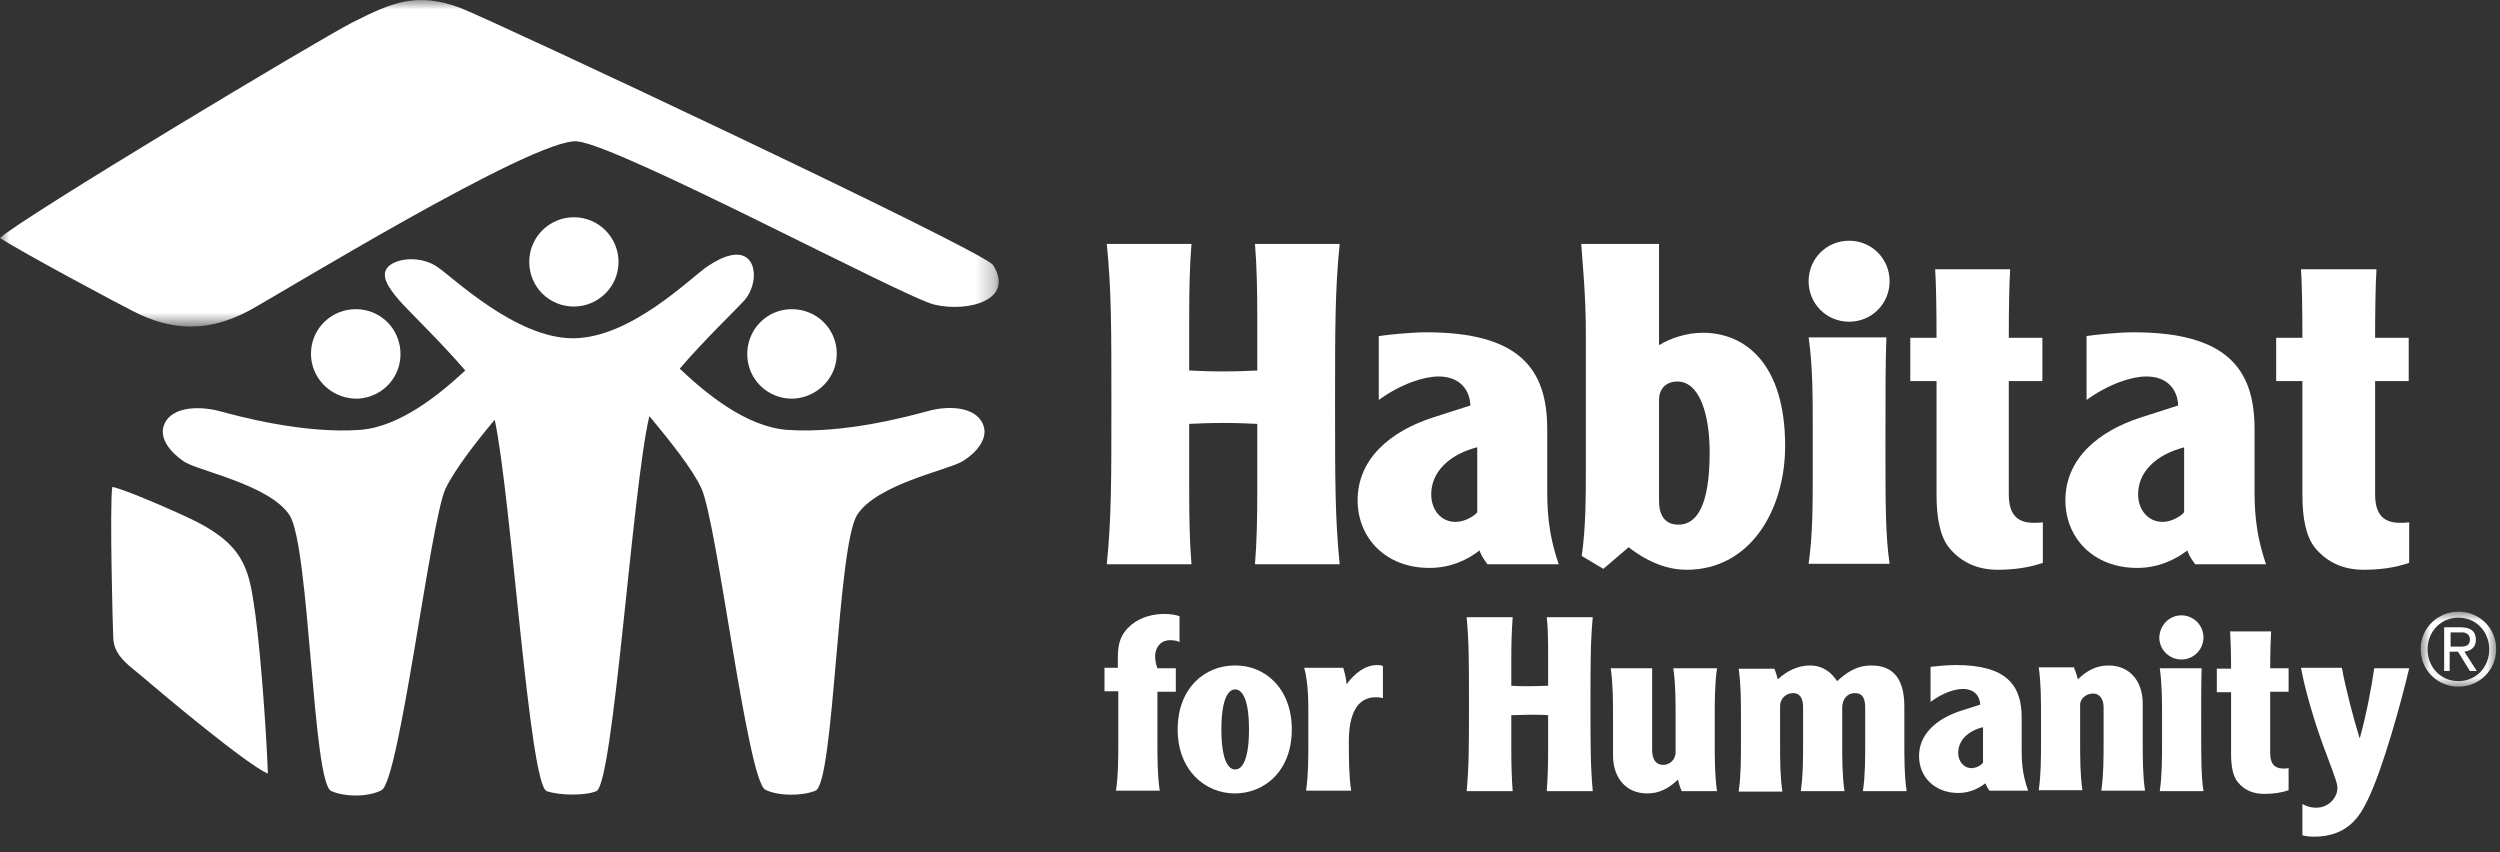 <?xml version="1.0" encoding="UTF-8"?> <svg xmlns="http://www.w3.org/2000/svg" xmlns:xlink="http://www.w3.org/1999/xlink" height="45" viewBox="0 0 132 45" width="132"><rect x="0" y="0" width="132" height="45" fill="#333333" stroke="none"/><mask id="a" fill="#fff"><path d="m0 0h52.733v17.242h-52.733z" fill="#fff" fill-rule="evenodd"></path></mask><mask id="b" fill="#fff"><path d="m-0 0h3.985v3.961h-3.985z" fill="#fff" fill-rule="evenodd"></path></mask><g fill="#fff" fill-rule="evenodd"><path d="m16.426 18.858c-.097-1.312.875-2.43 2.187-2.527s2.43.875 2.527 2.187-.875 2.43-2.187 2.527c-1.288.073-2.43-.899-2.527-2.187"></path><path d="m44.175 18.858c.097-1.312-.875-2.43-2.187-2.527s-2.43.875-2.527 2.187.875 2.43 2.187 2.527c1.288.073 2.43-.899 2.527-2.187"></path><path d="m51.951 22.551c-.267-1.021-1.701-1.191-2.94-.85-.996.267-4.423 1.214-7.46.996-2.187-.17-4.325-1.968-5.662-3.232 1.313-1.531 3.014-3.159 3.427-3.62.558-.657.656-1.701.194-2.163s-1.312-.194-2.163.389c-.85.559-4.033 3.79-7.095 3.79-3.037 0-6.342-3.231-7.192-3.79-.851-.559-2.066-.462-2.552 0-.461.461 0 1.117.559 1.774.389.461 2.163 2.162 3.499 3.717-1.336 1.239-3.426 2.965-5.54 3.135-3.037.218-6.463-.729-7.46-.996-1.239-.316-2.673-.171-2.94.85-.17.632.365 1.336 1.094 1.822s4.495 1.215 5.564 2.819c1.069 1.628 1.215 14.166 2.211 14.579.729.316 1.968.316 2.649-.048.947-.486 2.576-14.166 3.377-15.916.462-.972 1.58-2.43 2.6-3.645.875 4.082 1.823 19.293 2.746 19.609.705.243 2.066.243 2.624 0 .899-.388 1.896-16.013 2.795-19.803 1.045 1.263 2.284 2.794 2.746 3.815.826 1.749 2.429 15.429 3.377 15.915.68.341 1.944.341 2.649.049.996-.413 1.142-12.951 2.211-14.579s4.835-2.357 5.564-2.819c.754-.462 1.288-1.166 1.118-1.798"></path><path d="m27.944 13.828c0-1.312 1.069-2.357 2.357-2.357 1.312 0 2.357 1.069 2.357 2.357 0 1.312-1.069 2.357-2.357 2.357-1.312 0-2.357-1.045-2.357-2.357"></path><path d="m52.437 13.998c1.142 1.822-1.264 2.503-3.086 2.09-1.531-.34-16.62-8.408-18.88-8.626-2.26-.195-15.819 8.14-17.325 8.942-2.187 1.166-4.131 1.069-6.172 0-.68-.341-5.832-3.086-6.974-3.84 1.118-1.044 16.815-10.472 18.637-11.396 2.09-1.045 3.354-1.604 5.662-.753 1.604.607 27.652 12.83 28.138 13.583" mask="url(#a)"></path><path d="m5.929 25.71c.583.097 3.353 1.288 4.471 1.847 2.649 1.36 2.77 2.721 3.086 4.908.316 2.357.607 6.707.656 8.383-1.118-.486-5.443-4.106-6.463-4.981-.802-.705-1.701-1.191-1.701-2.26-.025-.437-.195-6.901-.049-7.897"></path><path d="m1.579 1.847h.535c.364 0 .486-.121.486-.389 0-.218-.171-.364-.414-.364h-.607zm0 1.288h-.34v-2.309h.875c.534 0 .801.219.801.657 0 .413-.267.583-.607.631l.656 1.021h-.364l-.632-1.021h-.438v1.021zm.413.534c.923 0 1.628-.729 1.628-1.676 0-.948-.705-1.677-1.628-1.677s-1.628.729-1.628 1.677c0 .947.705 1.676 1.628 1.676zm0-3.669c1.094 0 1.993.851 1.993 1.968 0 1.143-.899 1.993-1.993 1.993-1.093 0-1.992-.85-1.992-1.993 0-1.117.923-1.968 1.992-1.968z" mask="url(#b)" transform="translate(127.812 32.295)"></path><path d="m62.91 12.88c-.097 1.166-.121 2.503-.121 3.961v2.721c.51.024 1.044.049 1.798.049.753 0 1.287-.025 1.798-.049v-2.721c0-1.434-.025-2.795-.122-3.961h4.471c-.243 2.43-.243 4.422-.243 8.456s0 6.026.243 8.456h-4.471c.097-1.166.122-2.503.122-3.961v-3.45c-.511-.024-1.045-.049-1.798-.049-.754 0-1.288.025-1.798.049v3.45c0 1.434.024 2.795.121 3.961h-4.471c.243-2.43.243-4.422.243-8.456s0-6.026-.243-8.456z"></path><path d="m77.975 23.62c-1.482.389-2.406 1.312-2.406 2.478 0 .827.511 1.458 1.288 1.458.486 0 .997-.315 1.142-.51v-3.426zm-5.151-5.88c.34-.049 1.603-.195 2.478-.195 4.909 0 6.391 1.92 6.391 5.103v2.965c0 1.142 0 2.405.607 4.179h-3.766c-.292-.389-.389-.632-.413-.729-.632.486-1.507.923-2.649.923-2.308 0-3.79-1.579-3.79-3.572 0-2.187 1.725-3.644 3.985-4.373l1.968-.632c-.024-.826-.559-1.531-1.677-1.531-.753 0-1.944.364-3.159 1.239v-3.377z"></path><path d="m87.597 26.463c0 .68.267 1.239 1.021 1.239.972 0 1.652-.996 1.652-3.815 0-2.016-.535-3.742-1.701-3.742-.632 0-.972.413-.972.972zm0-13.583v5.346c.583-.365 1.458-.656 2.308-.656 2.26 0 4.35 1.652 4.35 5.977 0 3.353-1.823 6.537-5.2 6.537-.899 0-1.944-.316-3.062-1.191l-1.336 1.142-1.142-.68c.218-1.507.218-3.135.218-4.836v-6.804c0-.874 0-1.846-.243-4.835z"></path><path d="m99.601 17.837c-.049 1.239-.049 3.037-.049 5.589 0 3.231 0 4.835.219 6.342h-4.276c.218-1.507.218-3.135.218-4.836v-2.284c0-1.701 0-3.329-.218-4.835h4.106zm-1.968-5.127c1.19 0 2.138.948 2.138 2.138 0 1.191-.948 2.139-2.138 2.139-1.191 0-2.138-.948-2.138-2.139 0-1.19.947-2.138 2.138-2.138z"></path><path d="m106.137 14.216c-.049.729-.073 2.138-.073 3.621h1.774v2.284h-1.774v5.977c0 .972.365 1.507 1.312 1.507.146 0 .292 0 .486-.025v2.139c-.777.267-1.579.364-2.381.364-1.069 0-1.92-.389-2.551-1.142-.486-.583-.681-1.579-.681-2.794v-6.026h-1.385v-2.284h1.385c0-1.507-.024-2.892-.073-3.621z"></path><path d="m115.322 23.62c-1.507.389-2.43 1.312-2.43 2.478 0 .827.535 1.458 1.288 1.458.486 0 .996-.315 1.142-.51zm-5.151-5.88c.34-.049 1.603-.195 2.478-.195 4.908 0 6.391 1.92 6.391 5.103v2.965c0 1.142 0 2.405.607 4.179h-3.742c-.291-.389-.389-.632-.413-.729-.632.486-1.531.923-2.648.923-2.309 0-3.791-1.579-3.791-3.572 0-2.187 1.725-3.644 3.985-4.373l1.968-.632c-.024-.826-.559-1.531-1.677-1.531-.753 0-1.943.364-3.158 1.239z"></path><path d="m125.479 14.216c-.049.729-.073 2.138-.073 3.621h1.774v2.284h-1.774v5.977c0 .972.365 1.507 1.312 1.507.146 0 .292 0 .486-.025v2.139c-.777.267-1.579.364-2.405.364-1.07 0-1.92-.389-2.552-1.142-.486-.583-.68-1.579-.68-2.794v-6.026h-1.385v-2.284h1.385c0-1.507-.024-2.892-.073-3.621z"></path><path d="m62.302 33.923c-.049-.049-.219-.121-.51-.121-.535 0-.802.413-.802.85 0 .267.073.51.121.632h.972v1.239h-.972v2.6c0 .923 0 1.798.122 2.624h-2.309c.122-.826.122-1.701.122-2.624v-2.624h-.729v-1.24h.705v-.51c0-.753.121-1.263.729-1.774.51-.413 1.166-.559 1.725-.559.316 0 .632.049.802.122v1.385z"></path><path d="m64.489 38.515c0 1.555.34 2.114.729 2.114s.729-.559.729-2.114-.34-2.114-.729-2.114-.729.559-.729 2.114m3.718 0c0 2.187-1.434 3.378-3.013 3.378-1.555 0-3.013-1.215-3.013-3.378 0-2.187 1.433-3.378 3.013-3.378 1.579-.024 3.013 1.191 3.013 3.378"></path><path d="m70.928 35.284c.073.219.17.656.17.85.437-.607.996-1.02 1.628-1.02.146 0 .219.024.292.049v1.7c-.146-.048-.316-.048-.389-.048-.972 0-1.409.899-1.409 2.308 0 .924 0 1.798.121 2.624h-2.381c.121-.826.121-1.7.121-2.624v-1.239c0-.923 0-1.798-.218-2.624h2.065z"></path><path d="m79.87 32.587c-.049.632-.073 1.361-.073 2.138v1.483c.292.024.559.024.972.024s.705-.024.972-.024v-1.483c0-.777 0-1.506-.073-2.138h2.43c-.121 1.312-.121 2.406-.121 4.592 0 2.187 0 3.257.121 4.593h-2.43c.049-.632.073-1.361.073-2.138v-1.871c-.292-.025-.559-.025-.972-.025s-.705.025-.972.025v1.871c0 .777.024 1.506.073 2.138h-2.43c.122-1.312.122-2.406.122-4.593 0-2.186 0-3.256-.122-4.592z"></path><path d="m88.788 41.747c-.097-.194-.146-.413-.194-.583-.486.462-.972.729-1.628.729-1.094 0-1.799-.802-1.799-2.017v-1.968c0-.924 0-1.798-.121-2.624h2.187v4.3c0 .511.194.802.583.802.316 0 .656-.243.656-.68v-1.798c0-.924 0-1.798-.121-2.624h2.308c-.121.826-.121 1.7-.121 2.624v1.239c0 .923 0 1.798.121 2.624h-1.871z"></path><path d="m93.672 35.284c.097.194.146.413.194.583.486-.437 1.045-.729 1.701-.729.705 0 1.142.389 1.434.826.462-.413.972-.826 1.822-.826 1.264 0 1.726.875 1.726 2.163v1.847c0 .923 0 1.798.121 2.624h-2.308c.121-.826.121-1.701.121-2.624v-1.774c0-.462-.121-.778-.534-.778-.438 0-.681.34-.681.778v1.774c0 .923 0 1.798.122 2.624h-2.309c.122-.826.122-1.701.122-2.624v-1.799c0-.413-.122-.753-.535-.753-.364 0-.68.292-.68.681v1.895c0 .923 0 1.798.121 2.624h-2.308c.121-.826.121-1.701.121-2.624v-1.239c0-.924 0-1.799-.121-2.625h1.871z"></path><path d="m104.704 38.394c-.802.194-1.312.705-1.312 1.361 0 .437.291.802.705.802.267 0 .534-.17.607-.292zm-2.794-3.183c.17-.024.874-.097 1.36-.097 2.649 0 3.475 1.045 3.475 2.77v1.603c0 .608 0 1.313.34 2.26h-2.041c-.146-.194-.194-.34-.218-.389-.341.268-.827.511-1.434.511-1.239 0-2.066-.851-2.066-1.944 0-1.191.948-1.968 2.163-2.381l1.069-.341c-.024-.461-.316-.826-.923-.826-.413 0-1.045.195-1.701.681v-1.847z"></path><path d="m109.515 35.284c.097.194.146.413.194.583.486-.462.972-.729 1.628-.729 1.094 0 1.799.802 1.799 2.017v1.968c0 .924 0 1.798.121 2.624h-2.308c.121-.826.121-1.7.121-2.624v-1.774c0-.388-.17-.729-.559-.729-.316 0-.68.219-.68.608v1.871c0 .923 0 1.798.121 2.624h-2.308c.121-.826.121-1.701.121-2.624v-1.239c0-.924 0-1.798-.121-2.625h1.871z"></path><path d="m116.246 35.284c-.024.656-.024 1.652-.024 3.037 0 1.75 0 2.625.121 3.451h-2.308c.121-.826.121-1.701.121-2.624v-1.24c0-.923 0-1.798-.121-2.624zm-1.069-2.794c.632 0 1.166.51 1.166 1.166 0 .632-.51 1.166-1.166 1.166-.632 0-1.166-.51-1.166-1.166.024-.656.534-1.166 1.166-1.166z"></path><path d="m119.915 33.315c-.024.389-.049 1.166-.049 1.968h.972v1.239h-.972v3.232c0 .535.195.826.705.826.073 0 .146 0 .267-.024v1.166c-.413.146-.85.195-1.287.195-.584 0-1.045-.195-1.386-.608-.267-.316-.364-.85-.364-1.506v-3.256h-.753v-1.24h.753c0-.801-.024-1.555-.049-1.968h2.163z"></path><path d="m123.657 35.284c.17.996.656 2.819.923 3.669h.025c.364-1.312.631-2.794.753-3.669h1.847c-.413 1.75-1.385 5.321-2.212 6.998-.413.851-1.069 1.895-2.818 1.895-.17 0-.438-.024-.608-.073v-1.652c.122.073.389.195.729.195.681 0 1.118-.559 1.118-1.021 0-.243-.049-.389-.559-1.75-.705-1.822-1.215-3.742-1.361-4.616h2.163z"></path></g></svg> 